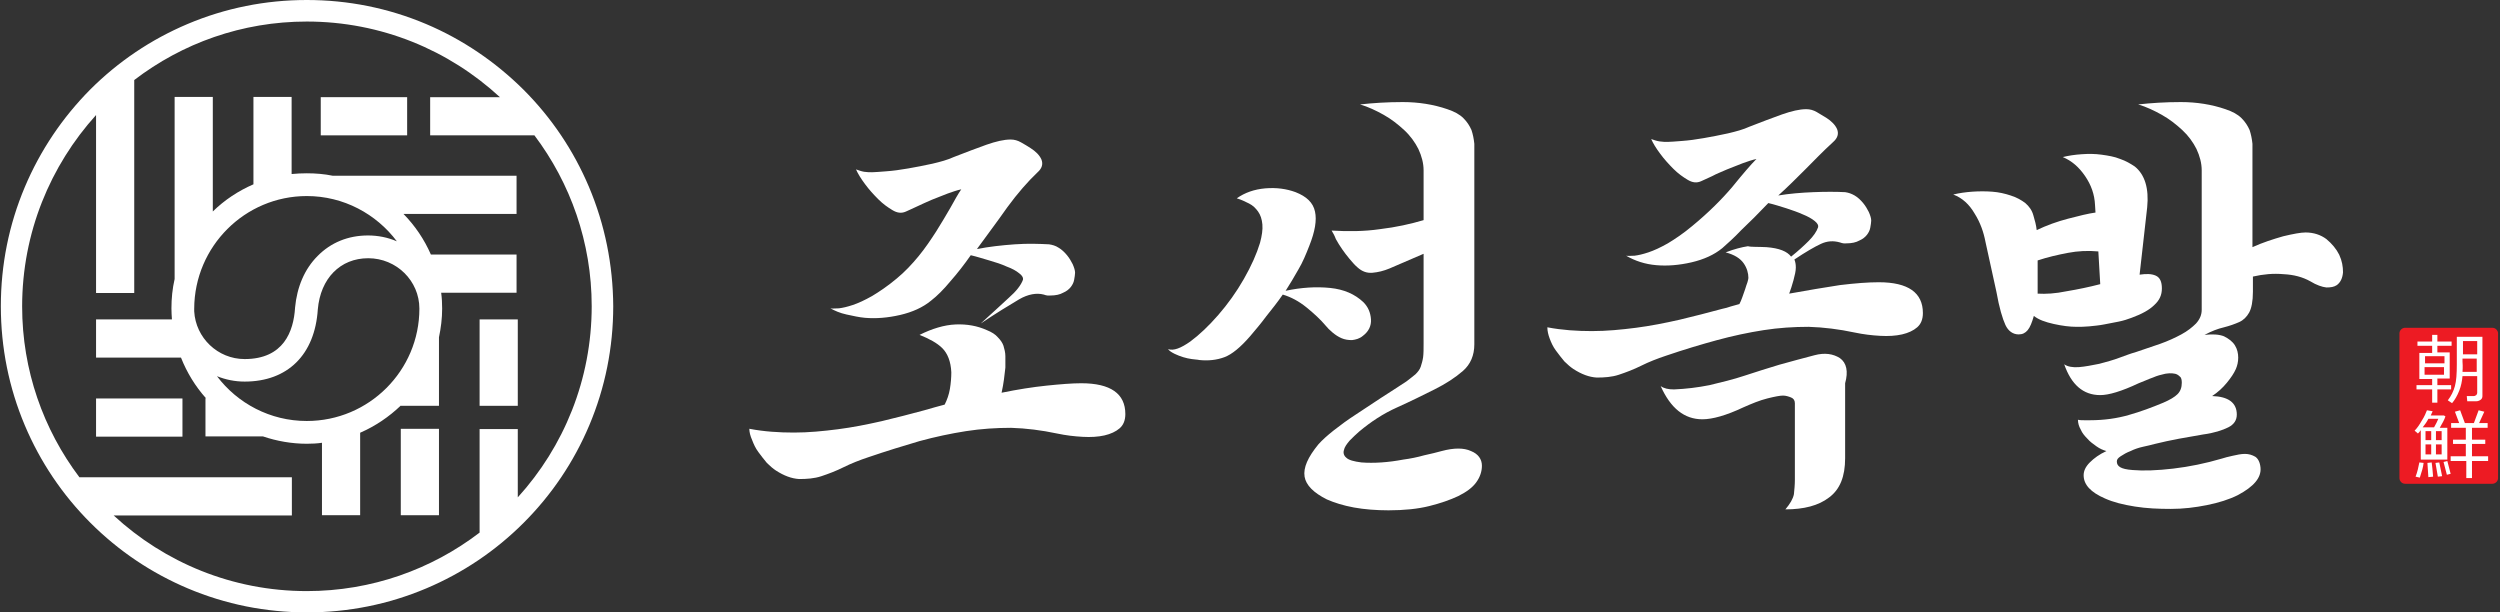 <svg width="347" height="85" viewBox="0 0 347 85" fill="none" xmlns="http://www.w3.org/2000/svg">
<rect x="0" y="0" width="347" height="85" fill="#333333" stroke="none"/>
<path d="M81.754 25.955C79.614 20.893 76.556 16.341 72.649 12.434C68.742 8.561 64.19 5.47 59.128 3.329C53.896 1.121 48.325 0 42.583 0C36.842 0 31.27 1.121 26.038 3.329C20.977 5.47 16.424 8.527 12.517 12.434C8.644 16.341 5.587 20.893 3.447 25.955C1.238 31.187 0.117 36.759 0.117 42.5C0.117 48.241 1.238 53.813 3.447 59.045C5.587 64.107 8.644 68.659 12.551 72.566C16.458 76.473 21.011 79.53 26.072 81.671C31.304 83.879 36.876 85 42.617 85C48.359 85 53.93 83.879 59.162 81.671C64.224 79.53 68.776 76.473 72.683 72.566C76.59 68.659 79.648 64.107 81.788 59.045C83.996 53.813 85.117 48.241 85.117 42.5C85.083 36.759 83.962 31.187 81.754 25.955ZM71.868 69.033V59.554H66.568V73.925C59.909 79.021 51.586 82.044 42.583 82.044C32.255 82.044 22.845 78.07 15.779 71.547H40.511V66.247H11.023C6.028 59.622 3.073 51.401 3.073 42.534C3.073 32.308 6.98 23 13.333 15.967V40.666H18.632V11.109C25.291 6.013 33.58 2.99 42.583 2.99C52.911 2.99 62.321 6.964 69.388 13.487H59.706V18.787H74.178C79.172 25.412 82.128 33.633 82.128 42.5C82.128 52.692 78.255 62 71.868 69.033Z" fill="white"/>
<path d="M71.698 35.332H59.808C58.89 33.226 57.599 31.323 56.003 29.692H71.698V24.393H46.184C45.029 24.155 43.806 24.053 42.583 24.053C41.87 24.053 41.191 24.087 40.477 24.155V13.453H35.177V25.582C33.071 26.499 31.169 27.756 29.538 29.353V13.453H24.238V38.729C23.932 40.054 23.796 41.413 23.796 42.806C23.796 43.316 23.83 43.825 23.864 44.335H13.333V49.634H25.121C25.937 51.707 27.126 53.643 28.587 55.274H28.519V60.574H36.502C38.405 61.219 40.477 61.593 42.583 61.593C43.297 61.593 44.01 61.559 44.69 61.457V71.513H49.989V60.064C52.096 59.147 53.998 57.856 55.629 56.293V56.327H60.929V46.815C61.2 45.524 61.37 44.199 61.37 42.84C61.37 42.093 61.336 41.379 61.234 40.632H71.698V35.332ZM42.583 27.212C47.679 27.212 52.232 29.692 55.085 33.497C53.828 32.954 52.469 32.682 51.077 32.682C48.325 32.682 45.913 33.667 44.078 35.536C42.278 37.336 41.224 39.816 40.953 42.704V42.738C40.749 45.965 39.39 49.838 33.954 49.838C30.217 49.838 27.16 46.883 26.956 43.214C26.956 43.078 26.956 42.976 26.956 42.84C26.99 34.211 33.988 27.212 42.583 27.212ZM42.583 58.433C37.487 58.433 32.969 55.987 30.115 52.216C31.304 52.692 32.595 52.964 33.954 52.964C39.934 52.964 43.705 49.227 44.112 42.942C44.486 38.627 47.238 35.842 51.111 35.842C55.017 35.842 58.211 38.967 58.211 42.84C58.211 51.435 51.212 58.433 42.583 58.433Z" fill="white"/>
<path d="M56.512 13.487H44.52V18.787H56.512V13.487Z" fill="white"/>
<path d="M60.929 59.52H55.629V71.513H60.929V59.52Z" fill="white"/>
<path d="M71.868 44.334H66.568V56.327H71.868V44.334Z" fill="white"/>
<path d="M25.325 55.308H13.333V60.607H25.325V55.308Z" fill="white"/>
<path d="M346.732 66.358C346.732 66.819 346.337 67.148 345.942 67.148H333.832C333.371 67.148 333.042 66.753 333.042 66.358V46.285C333.042 45.824 333.437 45.495 333.832 45.495H345.942C346.403 45.495 346.732 45.89 346.732 46.285V66.358Z" fill="#ED1B23"/>
<path d="M337.583 55.894V54.051H335.411V53.458H337.583V52.603H335.806V48.983H337.583V47.996H335.543V47.404H337.583V46.482H338.307V47.404H340.282V47.996H338.307V48.917H340.018V52.537H338.307V53.458H340.216V54.051H338.307V55.894H337.583ZM336.596 50.431H339.294V49.444H336.596V50.431ZM339.229 50.958H336.53V52.011H339.229V50.958ZM343.836 52.208H341.795C341.73 52.932 341.598 53.59 341.335 54.248C341.071 54.906 340.742 55.499 340.347 55.959L339.755 55.565C340.216 54.972 340.545 54.314 340.742 53.59C340.94 52.866 341.006 51.879 341.006 50.563V46.745H344.56V54.972C344.56 55.17 344.494 55.367 344.296 55.499C344.099 55.63 343.902 55.696 343.704 55.696H342.454L342.388 54.972H343.375C343.507 54.972 343.572 54.906 343.704 54.84C343.77 54.775 343.836 54.643 343.836 54.511V52.208ZM341.795 51.616H343.77V49.773H341.795V50.168C341.861 51.023 341.795 51.484 341.795 51.616ZM341.861 49.181H343.836V47.338H341.861V49.181Z" fill="white"/>
<path d="M336.004 63.725V59.711C335.872 59.908 335.741 60.04 335.609 60.172L335.148 59.777C335.477 59.447 335.806 58.987 336.136 58.395C336.53 57.802 336.728 57.276 336.859 56.947L337.649 57.078C337.583 57.21 337.518 57.407 337.386 57.67H339.229L339.426 57.802C339.295 58.197 339.031 58.724 338.636 59.382H339.69V63.791H336.004V63.725ZM335.872 66.292L335.28 66.161C335.543 65.502 335.675 64.844 335.806 64.186L336.399 64.252C336.333 64.844 336.136 65.502 335.872 66.292ZM336.267 59.316H337.847C338.11 58.855 338.307 58.46 338.439 58.131H337.057C336.86 58.526 336.596 58.921 336.267 59.316ZM337.452 61.159V59.842H336.662V61.093H337.452V61.159ZM337.452 63.067V61.685H336.662V63.067H337.452ZM337.057 66.226L336.925 64.252L337.518 64.186C337.583 64.647 337.649 65.305 337.715 66.161L337.057 66.226ZM338.373 66.161L338.044 64.252L338.571 64.186C338.636 64.449 338.768 65.108 338.966 66.095L338.373 66.161ZM338.11 59.842V61.093H338.9V59.842H338.11ZM338.11 61.685V63.067H338.9V61.685H338.11ZM339.624 65.897L339.163 64.12L339.69 63.989L340.15 65.766L339.624 65.897ZM340.15 63.989V63.331H342.256V61.619H340.479V61.027H342.256V59.382H340.216V58.724H341.335C341.072 58 340.874 57.473 340.743 57.144L341.467 56.947C341.73 57.67 341.927 58.197 342.125 58.724H343.375L344.033 56.947L344.823 57.144L344.099 58.724H345.284V59.382H343.112V61.027H344.955V61.619H343.112V63.331H345.35V63.989H343.112V66.358H342.322V63.989H340.15Z" fill="white"/>
<path d="M120.526 63.462C119.341 63.857 118.156 64.318 117.103 64.844C116.05 65.371 114.997 65.766 114.01 66.095C113.023 66.424 111.97 66.49 110.917 66.49C109.864 66.424 108.811 66.029 107.692 65.305C107.297 65.042 106.902 64.713 106.441 64.252C106.046 63.791 105.651 63.265 105.257 62.738C104.862 62.212 104.598 61.619 104.401 61.093C104.138 60.501 104.006 59.974 104.006 59.513C106.046 59.908 108.152 60.04 110.193 60.04C112.233 60.04 114.273 59.842 116.313 59.579C118.354 59.316 120.328 58.921 122.368 58.46C124.343 58 126.317 57.473 128.292 56.947C128.753 56.815 129.213 56.683 129.674 56.552C130.135 56.42 130.661 56.288 131.122 56.157C131.451 55.499 131.714 54.775 131.846 53.985C131.977 53.195 132.043 52.405 132.043 51.681C131.977 50.168 131.517 49.049 130.793 48.325C130.069 47.601 128.95 47.008 127.634 46.482C129.345 45.626 131.056 45.1 132.636 45.034C134.215 44.968 135.663 45.231 136.979 45.824C137.638 46.087 138.164 46.416 138.493 46.811C138.888 47.206 139.151 47.601 139.283 47.996C139.415 48.456 139.546 48.917 139.546 49.444C139.546 49.97 139.546 50.497 139.546 51.023C139.48 51.55 139.415 52.076 139.349 52.669C139.283 53.261 139.151 53.853 139.02 54.511C141.257 54.051 143.363 53.722 145.272 53.524C147.181 53.327 148.826 53.195 150.077 53.195C154.157 53.195 156.197 54.643 156.197 57.473C156.197 58.329 155.934 58.987 155.408 59.447C154.881 59.908 154.157 60.237 153.302 60.435C152.446 60.632 151.393 60.698 150.274 60.632C149.089 60.566 147.97 60.435 146.72 60.172C144.548 59.711 142.442 59.447 140.336 59.382C138.296 59.382 136.19 59.513 134.084 59.842C131.977 60.172 129.806 60.632 127.634 61.224C125.396 61.883 123.027 62.607 120.526 63.462ZM136.124 44.902C137.638 43.52 138.954 42.336 140.007 41.348C141.06 40.427 141.718 39.571 141.981 38.847C142.047 38.584 141.916 38.255 141.455 37.926C141.06 37.597 140.468 37.268 139.744 37.005C139.02 36.675 138.23 36.412 137.308 36.149C136.387 35.886 135.597 35.623 134.742 35.425C133.82 36.741 132.899 37.926 131.912 39.045C130.99 40.164 130.069 41.085 129.213 41.743C128.094 42.665 126.646 43.323 124.935 43.718C123.224 44.113 121.579 44.244 120.065 44.113C119.275 44.047 118.42 43.849 117.498 43.652C116.577 43.455 115.853 43.125 115.26 42.796C115.524 42.862 115.919 42.796 116.445 42.796C116.972 42.73 117.564 42.599 118.354 42.336C119.144 42.072 119.999 41.678 121.052 41.085C122.039 40.493 123.224 39.703 124.475 38.65C125.593 37.729 126.581 36.675 127.502 35.557C128.423 34.438 129.213 33.253 129.937 32.134C130.661 30.95 131.319 29.897 131.912 28.844C132.504 27.791 132.965 26.935 133.425 26.277C132.833 26.408 132.241 26.606 131.517 26.869C130.793 27.132 130.069 27.462 129.345 27.725C128.621 28.054 127.963 28.317 127.305 28.646C126.646 28.975 126.12 29.173 125.725 29.37C125.133 29.633 124.54 29.567 123.882 29.173C123.224 28.778 122.566 28.317 121.908 27.659C121.25 27.001 120.591 26.277 120.065 25.553C119.473 24.763 119.078 24.105 118.814 23.512C119.209 23.644 119.538 23.776 119.933 23.842C120.328 23.907 120.723 23.907 121.052 23.907C121.447 23.907 122.105 23.842 123.027 23.776C123.948 23.71 124.935 23.578 126.054 23.381C127.173 23.183 128.226 22.986 129.411 22.723C130.53 22.459 131.517 22.196 132.372 21.801C134.084 21.143 135.597 20.551 136.914 20.09C138.23 19.63 139.349 19.366 140.27 19.366C140.797 19.366 141.257 19.498 141.718 19.761C142.179 20.024 142.639 20.288 143.034 20.551C143.758 21.012 144.285 21.538 144.548 22.13C144.811 22.789 144.614 23.381 144.022 23.907C142.639 25.224 141.257 26.803 139.809 28.778C138.427 30.752 136.979 32.661 135.597 34.569C137.243 34.24 139.02 34.043 140.862 33.911C142.705 33.78 144.285 33.846 145.601 33.911C146.062 33.977 146.523 34.109 146.917 34.372C147.378 34.635 147.773 35.03 148.102 35.425C148.431 35.82 148.694 36.281 148.892 36.675C149.089 37.136 149.221 37.531 149.221 37.86C149.221 38.123 149.155 38.453 149.089 38.847C149.024 39.242 148.826 39.571 148.629 39.835C148.365 40.164 148.036 40.427 147.576 40.624C147.115 40.888 146.523 41.019 145.733 41.019C145.667 41.019 145.535 41.019 145.404 41.019C145.272 41.019 145.075 40.953 144.877 40.888C143.89 40.624 142.705 40.822 141.455 41.546C140.007 42.401 138.296 43.455 136.124 44.902Z" fill="white"/>
<path d="M173.507 46.679C172.191 48.193 171.006 49.18 169.953 49.575C168.9 49.97 167.715 50.102 166.465 49.97C166.201 49.904 165.806 49.904 165.412 49.838C165.017 49.773 164.622 49.707 164.227 49.575C163.832 49.444 163.437 49.312 163.042 49.114C162.647 48.917 162.318 48.72 162.121 48.456C162.911 48.72 163.898 48.325 165.214 47.403C166.465 46.482 167.781 45.231 169.097 43.718C170.414 42.204 171.598 40.559 172.651 38.716C173.704 36.873 174.428 35.227 174.889 33.714C175.152 32.727 175.284 31.871 175.218 31.147C175.152 30.423 174.955 29.831 174.626 29.37C174.297 28.909 173.902 28.514 173.375 28.251C172.849 27.988 172.322 27.725 171.664 27.527C172.783 26.737 174.099 26.277 175.613 26.145C177.192 26.013 178.575 26.211 179.825 26.672C181.339 27.264 182.26 28.119 182.523 29.37C182.787 30.555 182.523 32.134 181.734 34.109C181.273 35.293 180.812 36.412 180.22 37.399C179.628 38.453 179.035 39.44 178.443 40.361C180.615 39.9 182.655 39.769 184.63 39.966C186.538 40.164 188.052 40.822 189.237 41.941C189.895 42.599 190.224 43.389 190.29 44.31C190.355 45.231 189.961 46.021 189.171 46.614C188.71 47.008 188.184 47.14 187.657 47.206C187.131 47.206 186.67 47.14 186.209 46.943C185.748 46.745 185.354 46.482 184.959 46.153C184.564 45.824 184.235 45.495 183.971 45.166C183.313 44.376 182.392 43.52 181.339 42.665C180.286 41.809 179.167 41.217 178.048 40.888C177.324 41.941 176.534 42.928 175.745 43.915C175.021 44.902 174.231 45.824 173.507 46.679ZM184.827 32.003C187.065 32.134 189.302 32.134 191.54 31.805C193.778 31.542 195.818 31.081 197.595 30.555V23.644C197.595 22.657 197.332 21.67 196.871 20.682C196.41 19.761 195.752 18.84 194.897 18.05C194.041 17.26 193.12 16.536 192.067 15.944C191.014 15.351 189.895 14.825 188.776 14.496C190.553 14.298 192.527 14.167 194.699 14.167C196.871 14.167 198.977 14.496 200.886 15.154C201.873 15.483 202.597 15.878 203.124 16.404C203.65 16.931 203.979 17.457 204.242 18.05C204.44 18.642 204.571 19.3 204.637 19.959C204.637 20.617 204.637 21.209 204.637 21.801V47.798C204.637 49.312 204.111 50.562 203.058 51.484C202.005 52.405 200.688 53.261 199.109 54.051C197.529 54.84 195.818 55.696 193.909 56.552C192.001 57.407 190.29 58.526 188.644 59.908C188.184 60.303 187.789 60.698 187.328 61.159C186.933 61.619 186.604 62.08 186.538 62.475C186.407 62.87 186.538 63.265 186.867 63.528C187.196 63.857 187.92 64.055 188.973 64.186C189.829 64.252 190.75 64.252 191.738 64.186C192.725 64.12 193.712 63.989 194.765 63.791C195.752 63.66 196.74 63.462 197.661 63.199C198.582 63.001 199.372 62.804 200.096 62.607C201.807 62.146 203.189 62.146 204.177 62.607C205.164 63.001 205.69 63.725 205.69 64.647C205.69 65.437 205.427 66.226 204.901 66.95C204.374 67.674 203.584 68.267 202.4 68.859C201.281 69.385 199.964 69.846 198.385 70.241C196.805 70.636 194.897 70.833 192.725 70.833C191.014 70.833 189.368 70.702 187.92 70.439C186.472 70.175 185.222 69.78 184.169 69.32C182.326 68.398 181.273 67.345 181.076 66.161C180.878 64.91 181.536 63.462 182.984 61.685C183.511 61.093 184.235 60.435 185.156 59.711C186.077 58.987 187.065 58.263 188.184 57.539C189.302 56.815 190.487 56.025 191.672 55.235C192.922 54.446 194.107 53.656 195.226 52.932C195.752 52.537 196.147 52.208 196.476 51.944C196.805 51.615 197.069 51.286 197.2 50.892C197.332 50.497 197.463 50.036 197.529 49.575C197.595 49.049 197.595 48.456 197.595 47.667V35.227L192.856 37.268C192.067 37.597 191.277 37.794 190.487 37.86C189.697 37.926 189.039 37.663 188.447 37.136C188.052 36.807 187.723 36.412 187.328 35.952C186.933 35.491 186.604 35.03 186.275 34.569C185.946 34.109 185.683 33.648 185.419 33.187C185.222 32.661 185.024 32.332 184.827 32.003Z" fill="white"/>
<path d="M245.179 34.306C246.956 34.438 248.075 34.898 248.602 35.623C249.589 34.833 250.379 34.109 251.037 33.451C251.695 32.792 252.156 32.134 252.353 31.542C252.419 31.279 252.287 31.015 251.892 30.686C251.497 30.357 250.905 30.028 250.247 29.765C249.523 29.436 248.733 29.173 247.943 28.909C247.088 28.646 246.298 28.383 245.442 28.185C244.06 29.633 242.81 30.884 241.691 31.937C240.638 33.056 239.717 33.846 239.058 34.438C237.94 35.359 236.492 36.017 234.78 36.412C233.069 36.807 231.424 36.939 229.91 36.807C228.331 36.675 226.948 36.215 225.698 35.491C225.961 35.557 226.356 35.491 226.883 35.491C227.409 35.425 228.002 35.293 228.791 35.03C229.581 34.767 230.437 34.372 231.49 33.78C232.477 33.187 233.662 32.398 234.912 31.345C237.15 29.502 238.993 27.659 240.441 25.948C241.888 24.171 243.007 22.854 243.797 22.065C243.205 22.196 242.612 22.394 241.888 22.657C241.164 22.92 240.441 23.249 239.717 23.512C238.993 23.842 238.269 24.105 237.676 24.434C237.018 24.763 236.492 24.96 236.097 25.158C235.504 25.421 234.912 25.355 234.254 24.96C233.596 24.566 232.938 24.105 232.279 23.447C231.621 22.789 230.963 22.065 230.437 21.341C229.844 20.551 229.449 19.893 229.186 19.3C229.581 19.432 229.91 19.564 230.371 19.63C230.766 19.695 231.161 19.695 231.49 19.695C231.885 19.695 232.543 19.63 233.464 19.564C234.386 19.498 235.373 19.366 236.492 19.169C237.61 18.971 238.664 18.774 239.848 18.511C240.967 18.247 241.954 17.984 242.81 17.589C244.521 16.931 246.035 16.339 247.351 15.878C248.667 15.417 249.786 15.154 250.708 15.154C251.234 15.154 251.695 15.286 252.156 15.549C252.616 15.812 253.011 16.076 253.472 16.339C254.196 16.799 254.722 17.326 254.986 17.918C255.249 18.576 255.051 19.169 254.459 19.695C253.011 21.012 251.761 22.328 250.576 23.512C249.391 24.697 248.141 25.948 246.825 27.132C248.404 26.869 250.05 26.738 251.695 26.672C253.34 26.606 254.854 26.606 256.104 26.672C256.565 26.738 256.96 26.869 257.421 27.132C257.881 27.396 258.276 27.791 258.605 28.185C258.935 28.58 259.198 29.041 259.395 29.436C259.593 29.897 259.724 30.291 259.724 30.621C259.724 30.884 259.658 31.213 259.593 31.608C259.527 32.003 259.329 32.332 259.132 32.595C258.869 32.924 258.54 33.187 258.079 33.385C257.618 33.648 257.026 33.78 256.236 33.78C256.17 33.78 256.039 33.78 255.907 33.78C255.775 33.78 255.578 33.714 255.381 33.648C254.459 33.385 253.604 33.451 252.748 33.846C251.892 34.24 250.642 34.964 249.062 36.017C249.194 36.346 249.26 36.675 249.26 37.136C249.26 37.597 249.128 38.189 248.931 38.913C248.733 39.637 248.536 40.23 248.338 40.756C250.905 40.295 253.209 39.901 255.381 39.571C257.552 39.308 259.329 39.176 260.777 39.176C264.858 39.176 266.898 40.624 266.898 43.455C266.898 44.31 266.635 44.968 266.108 45.429C265.582 45.89 264.858 46.219 264.002 46.416C263.147 46.614 262.094 46.679 260.975 46.614C259.79 46.548 258.671 46.416 257.421 46.153C255.249 45.692 253.143 45.429 251.037 45.363C248.996 45.363 246.89 45.495 244.784 45.824C242.678 46.153 240.506 46.614 238.334 47.206C236.163 47.798 233.727 48.522 231.226 49.378C230.042 49.773 228.857 50.233 227.804 50.76C226.751 51.286 225.698 51.681 224.711 52.01C223.724 52.34 222.67 52.405 221.617 52.405C220.564 52.34 219.511 51.945 218.393 51.221C217.998 50.957 217.603 50.628 217.142 50.168C216.747 49.707 216.352 49.18 215.957 48.654C215.562 48.127 215.299 47.535 215.102 47.008C214.904 46.482 214.773 45.955 214.773 45.429C216.813 45.824 218.919 45.955 220.959 45.955C223 45.955 225.04 45.758 227.08 45.495C229.12 45.231 231.095 44.837 233.135 44.376C235.11 43.915 237.084 43.389 239.058 42.862C239.453 42.796 239.848 42.665 240.243 42.533C240.638 42.401 241.033 42.336 241.428 42.204C241.559 41.941 241.691 41.678 241.823 41.283C241.954 40.888 242.086 40.559 242.218 40.164C242.349 39.769 242.415 39.506 242.547 39.176C242.612 38.913 242.678 38.716 242.678 38.584C242.678 37.926 242.481 37.202 242.02 36.544C241.559 35.886 240.77 35.359 239.519 35.03C240.704 34.569 241.757 34.306 242.612 34.175C243.073 34.306 244.06 34.24 245.179 34.306ZM251.827 49.312C253.274 48.917 254.459 49.115 255.381 49.707C256.302 50.365 256.565 51.55 256.104 53.195V63.594C256.104 66.161 255.381 67.938 253.867 69.056C252.419 70.175 250.379 70.702 247.812 70.702C248.47 69.912 248.865 69.254 248.996 68.596C249.062 67.938 249.128 67.279 249.128 66.621V55.959C249.128 55.564 248.931 55.301 248.602 55.169C248.273 55.038 247.878 54.906 247.483 54.906C247.088 54.906 246.364 55.038 245.311 55.301C244.258 55.564 243.139 56.025 241.954 56.552C239.585 57.67 237.676 58.197 236.294 58.197C233.793 58.197 231.885 56.683 230.502 53.59C230.963 53.919 231.556 54.051 232.345 54.051C233.991 53.985 235.636 53.787 237.281 53.458C238.927 53.063 240.572 52.669 242.152 52.142C243.797 51.615 245.377 51.089 246.956 50.628C248.667 50.168 250.247 49.707 251.827 49.312Z" fill="white"/>
<path d="M281.114 28.185C281.641 28.646 282.036 29.173 282.233 29.896C282.431 30.555 282.628 31.279 282.694 31.937C284.076 31.279 285.524 30.752 287.038 30.357C288.551 29.962 289.868 29.633 290.855 29.502L290.789 28.449C290.723 27.001 290.263 25.684 289.407 24.434C288.551 23.183 287.564 22.328 286.314 21.801C287.103 21.604 287.959 21.472 288.946 21.406C289.868 21.341 290.789 21.341 291.71 21.472C292.632 21.604 293.487 21.735 294.277 22.064C295.067 22.328 295.725 22.723 296.317 23.118C297.7 24.236 298.292 26.145 298.029 28.778L296.976 38.123C297.897 37.992 298.621 37.992 299.213 38.255C299.806 38.518 300.069 39.111 300.069 40.032C300.069 40.953 299.74 41.677 299.016 42.336C298.358 42.994 297.305 43.586 295.857 44.112C295.33 44.31 294.738 44.507 294.08 44.639C293.422 44.771 292.763 44.902 292.04 45.034C291.381 45.166 290.657 45.231 289.999 45.297C289.341 45.363 288.749 45.363 288.222 45.363C287.301 45.363 286.248 45.231 285.063 44.968C283.878 44.705 282.957 44.376 282.299 43.849C282.036 44.771 281.772 45.429 281.443 45.824C281.114 46.219 280.719 46.416 280.193 46.416C279.403 46.416 278.745 45.955 278.35 45.1C277.955 44.244 277.494 42.73 277.1 40.493L275.586 33.582C275.323 32.2 274.862 30.884 274.072 29.633C273.348 28.383 272.361 27.461 271.11 27.001C271.9 26.803 272.822 26.672 273.743 26.606C274.664 26.54 275.652 26.54 276.507 26.606C277.429 26.672 278.284 26.869 279.074 27.132C279.93 27.395 280.588 27.79 281.114 28.185ZM291.25 34.898C289.802 34.767 288.42 34.833 287.038 35.096C285.655 35.359 284.208 35.688 282.825 36.149V40.756C283.944 40.822 285.261 40.756 286.84 40.427C288.42 40.164 289.999 39.835 291.513 39.44L291.25 34.898ZM305.597 23.644C305.597 22.657 305.334 21.67 304.873 20.682C304.413 19.761 303.755 18.84 302.899 18.05C302.043 17.26 301.122 16.536 300.069 15.944C299.016 15.351 297.897 14.825 296.778 14.496C298.555 14.298 300.53 14.167 302.702 14.167C304.873 14.167 306.979 14.496 308.888 15.154C309.875 15.483 310.599 15.878 311.126 16.404C311.652 16.931 311.981 17.457 312.245 18.05C312.442 18.642 312.574 19.3 312.64 19.959C312.64 20.617 312.64 21.209 312.64 21.801V34.306C314.088 33.648 315.535 33.187 316.918 32.792C318.3 32.463 319.353 32.266 320.011 32.266C321.13 32.266 322.117 32.595 322.907 33.187C323.697 33.845 324.289 34.569 324.684 35.359C325.079 36.215 325.21 37.005 325.21 37.794C325.144 38.584 324.881 39.176 324.355 39.571C323.96 39.835 323.499 39.9 322.907 39.9C322.314 39.835 321.525 39.571 320.669 39.045C319.616 38.453 318.365 38.123 316.983 38.058C315.535 37.926 314.153 38.058 312.705 38.387V40.493C312.705 41.809 312.508 42.796 312.179 43.389C311.85 43.981 311.389 44.442 310.797 44.705C310.204 44.968 309.48 45.231 308.691 45.429C307.835 45.626 306.979 45.955 305.992 46.482C307.111 46.35 308.033 46.416 308.691 46.679C309.349 47.008 309.875 47.403 310.204 47.93C310.534 48.456 310.665 49.049 310.665 49.641C310.665 50.233 310.534 50.76 310.336 51.221C310.073 51.813 309.678 52.405 309.086 53.129C308.493 53.853 307.835 54.446 307.045 54.972C309.283 55.038 310.468 55.893 310.468 57.539C310.468 58.329 310.073 58.921 309.283 59.316C308.493 59.711 307.309 60.106 305.795 60.303C304.676 60.501 303.557 60.698 302.438 60.895C301.319 61.093 300.201 61.356 299.082 61.619C298.621 61.751 298.029 61.883 297.436 62.014C296.844 62.146 296.252 62.343 295.725 62.607C295.199 62.804 294.738 63.067 294.343 63.331C293.948 63.594 293.817 63.791 293.817 64.055C293.817 64.383 293.948 64.647 294.277 64.844C294.606 65.042 295.133 65.173 295.988 65.239C297.502 65.371 299.411 65.305 301.648 65.042C303.886 64.778 306.124 64.318 308.362 63.66C308.757 63.528 309.283 63.396 309.875 63.265C310.468 63.133 311.06 63.001 311.587 63.001C312.113 63.001 312.574 63.133 313.034 63.396C313.429 63.66 313.693 64.186 313.758 64.91C313.89 66.292 312.837 67.543 310.599 68.727C309.415 69.32 307.967 69.78 306.321 70.109C304.676 70.439 303.031 70.636 301.319 70.636C299.608 70.636 297.963 70.57 296.317 70.307C294.672 70.044 293.356 69.715 292.171 69.188C290.197 68.332 289.209 67.279 289.209 65.963C289.209 65.371 289.473 64.778 290.065 64.186C290.657 63.594 291.381 63.067 292.369 62.607C291.908 62.475 291.447 62.278 290.986 61.948C290.526 61.619 290.065 61.29 289.736 60.895C289.341 60.501 289.012 60.106 288.815 59.645C288.551 59.184 288.42 58.724 288.42 58.263C288.683 58.329 289.012 58.329 289.275 58.329C289.604 58.329 289.868 58.329 290.131 58.329C292.04 58.329 293.882 58.065 295.462 57.605C297.107 57.144 298.687 56.552 300.266 55.893C301.188 55.498 301.846 55.104 302.241 54.709C302.636 54.314 302.833 53.787 302.833 53.129C302.833 52.734 302.767 52.405 302.57 52.274C302.372 52.076 302.175 51.944 301.912 51.879C301.648 51.813 301.385 51.813 301.122 51.813C300.859 51.813 300.661 51.879 300.53 51.879C299.937 52.01 299.411 52.142 298.818 52.405C298.226 52.603 297.568 52.932 296.844 53.195C294.475 54.314 292.698 54.84 291.513 54.84C289.144 54.84 287.498 53.392 286.511 50.562C286.972 50.892 287.696 51.023 288.551 50.957C289.407 50.892 290.394 50.694 291.381 50.497C292.369 50.233 293.356 49.97 294.211 49.641C295.133 49.312 295.791 49.049 296.317 48.917C297.502 48.522 298.687 48.127 299.806 47.732C300.925 47.337 301.912 46.877 302.767 46.416C303.623 45.955 304.281 45.429 304.808 44.902C305.334 44.31 305.597 43.718 305.597 42.994V23.644Z" fill="white"/>
</svg>
